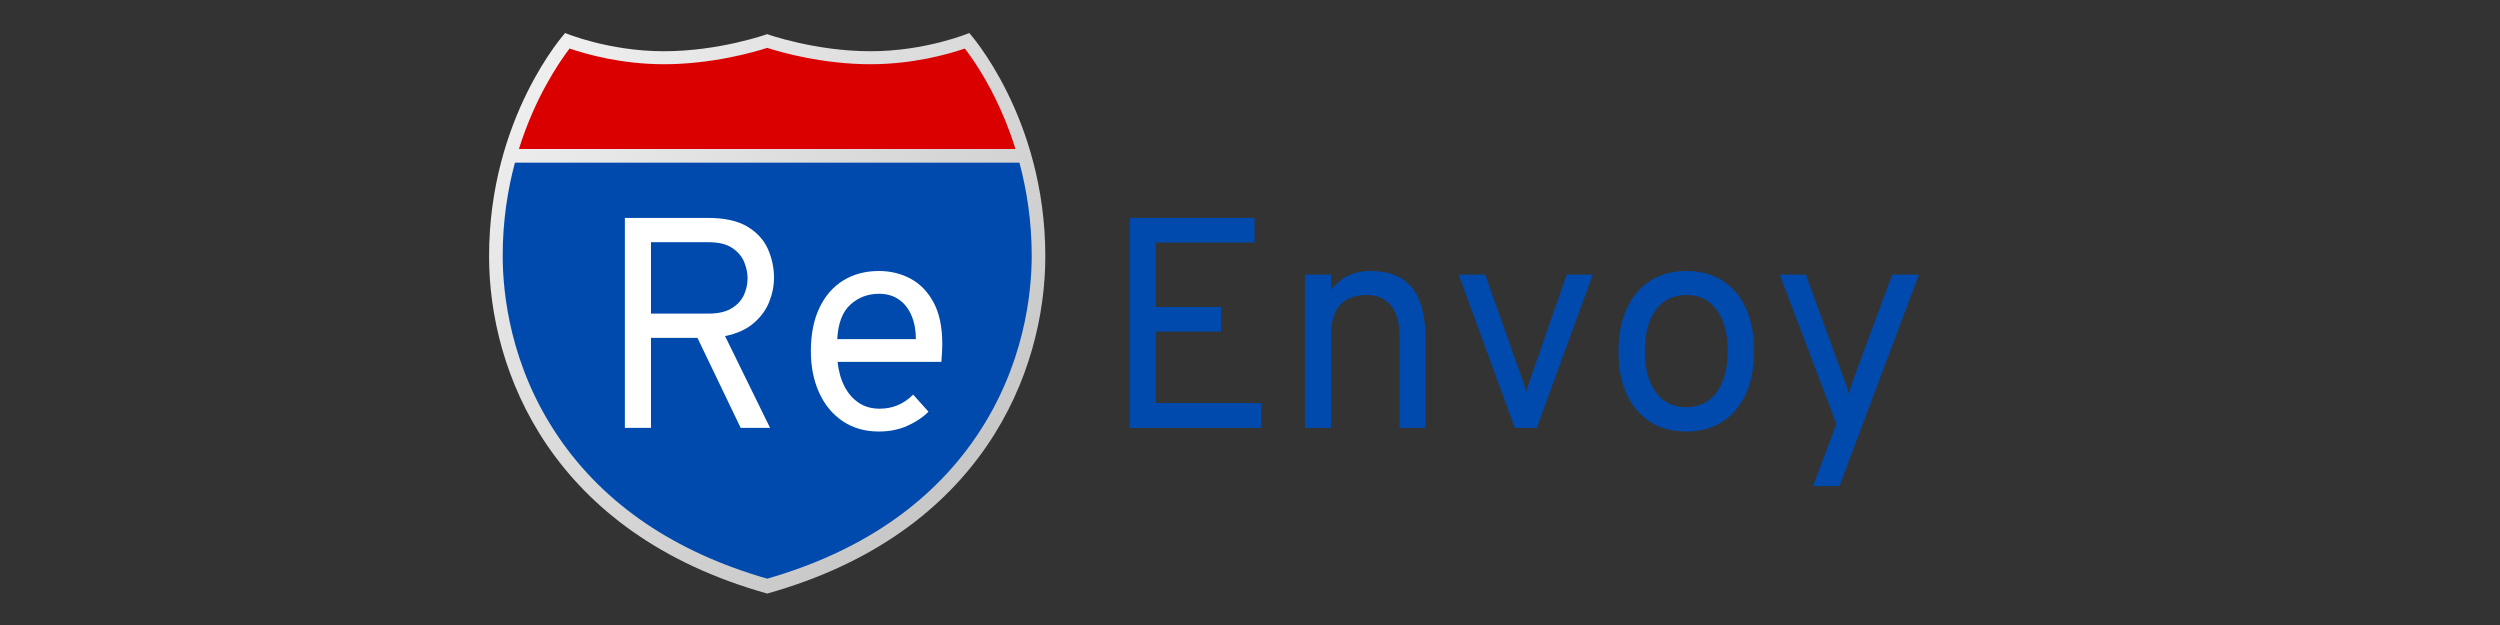 <svg xmlns="http://www.w3.org/2000/svg" xmlns:xlink="http://www.w3.org/1999/xlink" width="400" zoomAndPan="magnify" viewBox="0 0 300 75" height="100" preserveAspectRatio="xMidYMid meet" version="1.0"><rect x="0" y="0" width="300" height="75" fill="#333333" stroke="none"/><defs><g/><clipPath id="bc30ac93e6"><path d="M 58.688 3.848 L 125.438 3.848 L 125.438 71.348 L 58.688 71.348 Z M 58.688 3.848 " clip-rule="nonzero"/></clipPath><clipPath id="e3fe1009d2"><path d="M 92.062 71.227 C 117.945 63.98 125.438 44.566 125.438 30.758 C 125.438 14.078 116.312 3.961 116.312 3.961 C 116.312 3.961 111.133 6.148 104.461 6.148 C 97.785 6.148 92.062 4.098 92.062 4.098 C 92.062 4.098 86.344 6.148 79.668 6.148 C 72.992 6.148 67.816 3.961 67.816 3.961 C 67.816 3.961 58.688 14.078 58.688 30.758 C 58.688 44.566 66.18 63.98 92.062 71.227 Z M 92.062 71.227 " clip-rule="nonzero"/></clipPath><linearGradient x1="6.446" gradientTransform="matrix(0.556, 0, 0, 0.558, 58.689, 3.96)" y1="-6.446" x2="126.692" gradientUnits="userSpaceOnUse" y2="113.798" id="5d420a8930"><stop stop-opacity="1" stop-color="rgb(94.099%, 93.7%, 93.7%)" offset="0"/><stop stop-opacity="1" stop-color="rgb(94.099%, 93.7%, 93.7%)" offset="0.062"/><stop stop-opacity="1" stop-color="rgb(93.982%, 93.588%, 93.588%)" offset="0.078"/><stop stop-opacity="1" stop-color="rgb(93.678%, 93.303%, 93.303%)" offset="0.094"/><stop stop-opacity="1" stop-color="rgb(93.307%, 92.952%, 92.952%)" offset="0.109"/><stop stop-opacity="1" stop-color="rgb(92.937%, 92.603%, 92.603%)" offset="0.125"/><stop stop-opacity="1" stop-color="rgb(92.566%, 92.253%, 92.253%)" offset="0.141"/><stop stop-opacity="1" stop-color="rgb(92.195%, 91.904%, 91.904%)" offset="0.156"/><stop stop-opacity="1" stop-color="rgb(91.824%, 91.554%, 91.554%)" offset="0.172"/><stop stop-opacity="1" stop-color="rgb(91.454%, 91.205%, 91.205%)" offset="0.188"/><stop stop-opacity="1" stop-color="rgb(91.083%, 90.854%, 90.854%)" offset="0.203"/><stop stop-opacity="1" stop-color="rgb(90.712%, 90.504%, 90.504%)" offset="0.219"/><stop stop-opacity="1" stop-color="rgb(90.341%, 90.155%, 90.155%)" offset="0.234"/><stop stop-opacity="1" stop-color="rgb(89.969%, 89.806%, 89.806%)" offset="0.25"/><stop stop-opacity="1" stop-color="rgb(89.598%, 89.456%, 89.456%)" offset="0.266"/><stop stop-opacity="1" stop-color="rgb(89.227%, 89.107%, 89.107%)" offset="0.281"/><stop stop-opacity="1" stop-color="rgb(88.857%, 88.757%, 88.757%)" offset="0.297"/><stop stop-opacity="1" stop-color="rgb(88.486%, 88.406%, 88.406%)" offset="0.312"/><stop stop-opacity="1" stop-color="rgb(88.115%, 88.057%, 88.057%)" offset="0.328"/><stop stop-opacity="1" stop-color="rgb(87.744%, 87.708%, 87.708%)" offset="0.344"/><stop stop-opacity="1" stop-color="rgb(87.373%, 87.358%, 87.358%)" offset="0.359"/><stop stop-opacity="1" stop-color="rgb(87.027%, 87.024%, 87.024%)" offset="0.375"/><stop stop-opacity="1" stop-color="rgb(86.71%, 86.71%, 86.71%)" offset="0.391"/><stop stop-opacity="1" stop-color="rgb(86.4%, 86.4%, 86.4%)" offset="0.406"/><stop stop-opacity="1" stop-color="rgb(86.09%, 86.09%, 86.09%)" offset="0.422"/><stop stop-opacity="1" stop-color="rgb(85.78%, 85.78%, 85.78%)" offset="0.438"/><stop stop-opacity="1" stop-color="rgb(85.471%, 85.471%, 85.471%)" offset="0.453"/><stop stop-opacity="1" stop-color="rgb(85.161%, 85.161%, 85.161%)" offset="0.469"/><stop stop-opacity="1" stop-color="rgb(84.853%, 84.853%, 84.853%)" offset="0.484"/><stop stop-opacity="1" stop-color="rgb(84.543%, 84.543%, 84.543%)" offset="0.499"/><stop stop-opacity="1" stop-color="rgb(84.389%, 84.389%, 84.389%)" offset="0.5"/><stop stop-opacity="1" stop-color="rgb(84.233%, 84.233%, 84.233%)" offset="0.501"/><stop stop-opacity="1" stop-color="rgb(84.079%, 84.079%, 84.079%)" offset="0.516"/><stop stop-opacity="1" stop-color="rgb(83.923%, 83.923%, 83.923%)" offset="0.531"/><stop stop-opacity="1" stop-color="rgb(83.614%, 83.614%, 83.614%)" offset="0.547"/><stop stop-opacity="1" stop-color="rgb(83.304%, 83.304%, 83.304%)" offset="0.562"/><stop stop-opacity="1" stop-color="rgb(82.994%, 82.994%, 82.994%)" offset="0.578"/><stop stop-opacity="1" stop-color="rgb(82.686%, 82.686%, 82.686%)" offset="0.594"/><stop stop-opacity="1" stop-color="rgb(82.376%, 82.376%, 82.376%)" offset="0.609"/><stop stop-opacity="1" stop-color="rgb(82.066%, 82.066%, 82.066%)" offset="0.625"/><stop stop-opacity="1" stop-color="rgb(81.757%, 81.757%, 81.757%)" offset="0.641"/><stop stop-opacity="1" stop-color="rgb(81.447%, 81.447%, 81.447%)" offset="0.656"/><stop stop-opacity="1" stop-color="rgb(81.137%, 81.137%, 81.137%)" offset="0.672"/><stop stop-opacity="1" stop-color="rgb(80.827%, 80.827%, 80.827%)" offset="0.688"/><stop stop-opacity="1" stop-color="rgb(80.519%, 80.519%, 80.519%)" offset="0.703"/><stop stop-opacity="1" stop-color="rgb(80.209%, 80.209%, 80.209%)" offset="0.719"/><stop stop-opacity="1" stop-color="rgb(79.9%, 79.9%, 79.9%)" offset="0.734"/><stop stop-opacity="1" stop-color="rgb(79.59%, 79.59%, 79.59%)" offset="0.75"/><stop stop-opacity="1" stop-color="rgb(79.28%, 79.28%, 79.28%)" offset="0.766"/><stop stop-opacity="1" stop-color="rgb(78.97%, 78.97%, 78.97%)" offset="0.781"/><stop stop-opacity="1" stop-color="rgb(78.661%, 78.661%, 78.661%)" offset="0.797"/><stop stop-opacity="1" stop-color="rgb(78.352%, 78.352%, 78.352%)" offset="0.812"/><stop stop-opacity="1" stop-color="rgb(78.099%, 78.099%, 78.099%)" offset="0.875"/><stop stop-opacity="1" stop-color="rgb(78%, 78%, 78%)" offset="1"/></linearGradient></defs><g fill="#004aad" fill-opacity="1"><g transform="translate(132.047, 51.348)"><g><path d="M 3.527 0 L 3.527 -25.199 L 18.504 -25.199 L 18.504 -22.246 L 6.66 -22.246 L 6.66 -14.508 L 14.473 -14.508 L 14.473 -11.555 L 6.66 -11.555 L 6.66 -2.988 L 19.297 -2.988 L 19.297 0 Z M 3.527 0 "/></g></g></g><g fill="#004aad" fill-opacity="1"><g transform="translate(153.611, 51.348)"><g><path d="M 2.988 0 L 2.988 -18.395 L 6.121 -18.395 L 6.121 -16.523 C 6.684 -17.305 7.363 -17.883 8.152 -18.262 C 8.945 -18.641 9.852 -18.828 10.871 -18.828 C 13.105 -18.828 14.762 -18.152 15.84 -16.805 C 16.922 -15.453 17.461 -13.379 17.461 -10.586 L 17.461 0 L 14.328 0 L 14.328 -11.125 C 14.328 -12.672 13.984 -13.863 13.293 -14.695 C 12.602 -15.531 11.629 -15.949 10.367 -15.949 C 8.965 -15.949 7.906 -15.551 7.191 -14.75 C 6.477 -13.953 6.121 -12.77 6.121 -11.195 L 6.121 0 Z M 2.988 0 "/></g></g></g><g fill="#004aad" fill-opacity="1"><g transform="translate(173.879, 51.348)"><g><path d="M 7.902 0 L 1.172 -18.395 L 4.34 -18.395 L 8.695 -6.121 C 8.801 -5.82 8.902 -5.527 9 -5.238 C 9.098 -4.949 9.188 -4.645 9.27 -4.32 C 9.367 -4.645 9.461 -4.949 9.551 -5.238 C 9.641 -5.527 9.738 -5.82 9.848 -6.121 L 14.129 -18.395 L 17.262 -18.395 L 10.531 0 Z M 7.902 0 "/></g></g></g><g fill="#004aad" fill-opacity="1"><g transform="translate(192.311, 51.348)"><g><path d="M 10.043 0.434 C 7.523 0.434 5.539 -0.43 4.086 -2.152 C 2.633 -3.871 1.906 -6.215 1.906 -9.18 C 1.906 -11.16 2.238 -12.871 2.898 -14.309 C 3.559 -15.75 4.496 -16.863 5.715 -17.648 C 6.934 -18.434 8.375 -18.828 10.043 -18.828 C 11.723 -18.828 13.172 -18.441 14.391 -17.668 C 15.609 -16.895 16.547 -15.785 17.199 -14.348 C 17.852 -12.906 18.18 -11.195 18.18 -9.215 C 18.18 -7.234 17.852 -5.523 17.191 -4.078 C 16.531 -2.633 15.59 -1.52 14.371 -0.738 C 13.156 0.043 11.711 0.434 10.043 0.434 Z M 10.043 -2.484 C 11.594 -2.484 12.809 -3.082 13.688 -4.273 C 14.57 -5.469 15.012 -7.117 15.012 -9.215 C 15.012 -11.328 14.57 -12.977 13.688 -14.164 C 12.809 -15.355 11.594 -15.949 10.043 -15.949 C 8.484 -15.949 7.266 -15.355 6.391 -14.176 C 5.516 -12.992 5.074 -11.328 5.074 -9.18 C 5.074 -7.078 5.516 -5.438 6.391 -4.258 C 7.266 -3.074 8.484 -2.484 10.043 -2.484 Z M 10.043 -2.484 "/></g></g></g><g fill="#004aad" fill-opacity="1"><g transform="translate(212.399, 51.348)"><g><path d="M 5.164 6.984 L 7.973 -0.469 L 1.172 -18.395 L 4.301 -18.395 L 8.875 -5.867 C 9.008 -5.543 9.113 -5.25 9.199 -4.984 C 9.281 -4.723 9.367 -4.43 9.449 -4.105 C 9.547 -4.43 9.637 -4.723 9.719 -4.984 C 9.805 -5.25 9.906 -5.543 10.027 -5.867 L 14.672 -18.395 L 17.875 -18.395 L 8.336 6.984 Z M 5.164 6.984 "/></g></g></g><g clip-path="url(#bc30ac93e6)"><g clip-path="url(#e3fe1009d2)"><path fill="url(#5d420a8930)" d="M 58.688 3.961 L 58.688 71.227 L 125.438 71.227 L 125.438 3.961 Z M 58.688 3.961 " fill-rule="nonzero"/></g></g><path fill="#db0000" d="M 119.465 11.863 C 118.043 8.961 116.602 6.895 115.781 5.824 C 113.82 6.496 109.574 7.707 104.461 7.707 C 98.711 7.707 93.695 6.27 92.062 5.746 C 90.434 6.27 85.418 7.707 79.668 7.707 C 74.555 7.707 70.309 6.496 68.348 5.824 C 67.055 7.52 64.203 11.707 62.27 17.879 L 121.855 17.879 C 121.117 15.504 120.262 13.48 119.465 11.863 Z M 119.465 11.863 " fill-opacity="1" fill-rule="nonzero"/><path fill="#004aad" d="M 122.332 19.52 L 61.793 19.52 C 60.918 22.773 60.324 26.516 60.324 30.676 C 60.324 35.145 61.191 43.91 67.02 52.445 C 72.535 60.531 80.961 66.246 92.062 69.441 C 103.164 66.246 111.59 60.531 117.109 52.445 C 122.934 43.91 123.805 35.145 123.805 30.676 C 123.805 26.48 123.191 22.727 122.332 19.52 Z M 122.332 19.52 " fill-opacity="1" fill-rule="nonzero"/><g fill="#ffffff" fill-opacity="1"><g transform="translate(71.457, 51.348)"><g><path d="M 3.527 0 L 3.527 -25.199 L 13.465 -25.199 C 15.48 -25.199 17.066 -24.852 18.227 -24.156 C 19.383 -23.461 20.203 -22.562 20.691 -21.465 C 21.176 -20.367 21.422 -19.223 21.422 -18.035 C 21.422 -17.039 21.227 -16.059 20.836 -15.094 C 20.445 -14.129 19.816 -13.277 18.953 -12.547 C 18.09 -11.812 16.957 -11.305 15.551 -11.016 L 20.953 0 L 17.426 0 L 12.238 -10.801 L 6.66 -10.801 L 6.66 0 Z M 6.66 -13.715 L 13.535 -13.715 C 14.711 -13.715 15.645 -13.926 16.336 -14.348 C 17.023 -14.766 17.516 -15.301 17.812 -15.949 C 18.105 -16.598 18.254 -17.27 18.254 -17.965 C 18.254 -18.59 18.117 -19.234 17.848 -19.898 C 17.578 -20.566 17.102 -21.129 16.414 -21.59 C 15.73 -22.055 14.773 -22.285 13.535 -22.285 L 6.66 -22.285 Z M 6.66 -13.715 "/></g></g></g><g fill="#ffffff" fill-opacity="1"><g transform="translate(95.397, 51.348)"><g><path d="M 10.078 0.434 C 8.398 0.434 6.949 0.02 5.723 -0.809 C 4.5 -1.637 3.559 -2.777 2.898 -4.23 C 2.238 -5.684 1.906 -7.344 1.906 -9.215 C 1.906 -11.242 2.25 -12.977 2.934 -14.41 C 3.617 -15.844 4.57 -16.938 5.797 -17.695 C 7.02 -18.449 8.449 -18.828 10.078 -18.828 C 11.461 -18.828 12.727 -18.52 13.879 -17.902 C 15.031 -17.281 15.949 -16.328 16.641 -15.039 C 17.332 -13.75 17.676 -12.098 17.676 -10.078 C 17.676 -9.793 17.668 -9.461 17.648 -9.082 C 17.633 -8.703 17.605 -8.316 17.566 -7.922 L 5.113 -7.922 C 5.23 -6.805 5.508 -5.824 5.941 -4.984 C 6.371 -4.145 6.941 -3.488 7.648 -3.016 C 8.359 -2.539 9.191 -2.305 10.152 -2.305 C 10.934 -2.305 11.656 -2.441 12.32 -2.719 C 12.988 -2.992 13.609 -3.422 14.184 -3.996 L 16.02 -1.945 C 15.336 -1.262 14.488 -0.691 13.473 -0.242 C 12.461 0.207 11.328 0.434 10.078 0.434 Z M 5.074 -10.656 L 14.508 -10.656 C 14.508 -11.699 14.336 -12.633 13.996 -13.453 C 13.652 -14.277 13.152 -14.922 12.492 -15.391 C 11.832 -15.859 11.027 -16.094 10.078 -16.094 C 8.746 -16.094 7.605 -15.66 6.652 -14.797 C 5.695 -13.934 5.172 -12.551 5.074 -10.656 Z M 5.074 -10.656 "/></g></g></g></svg>